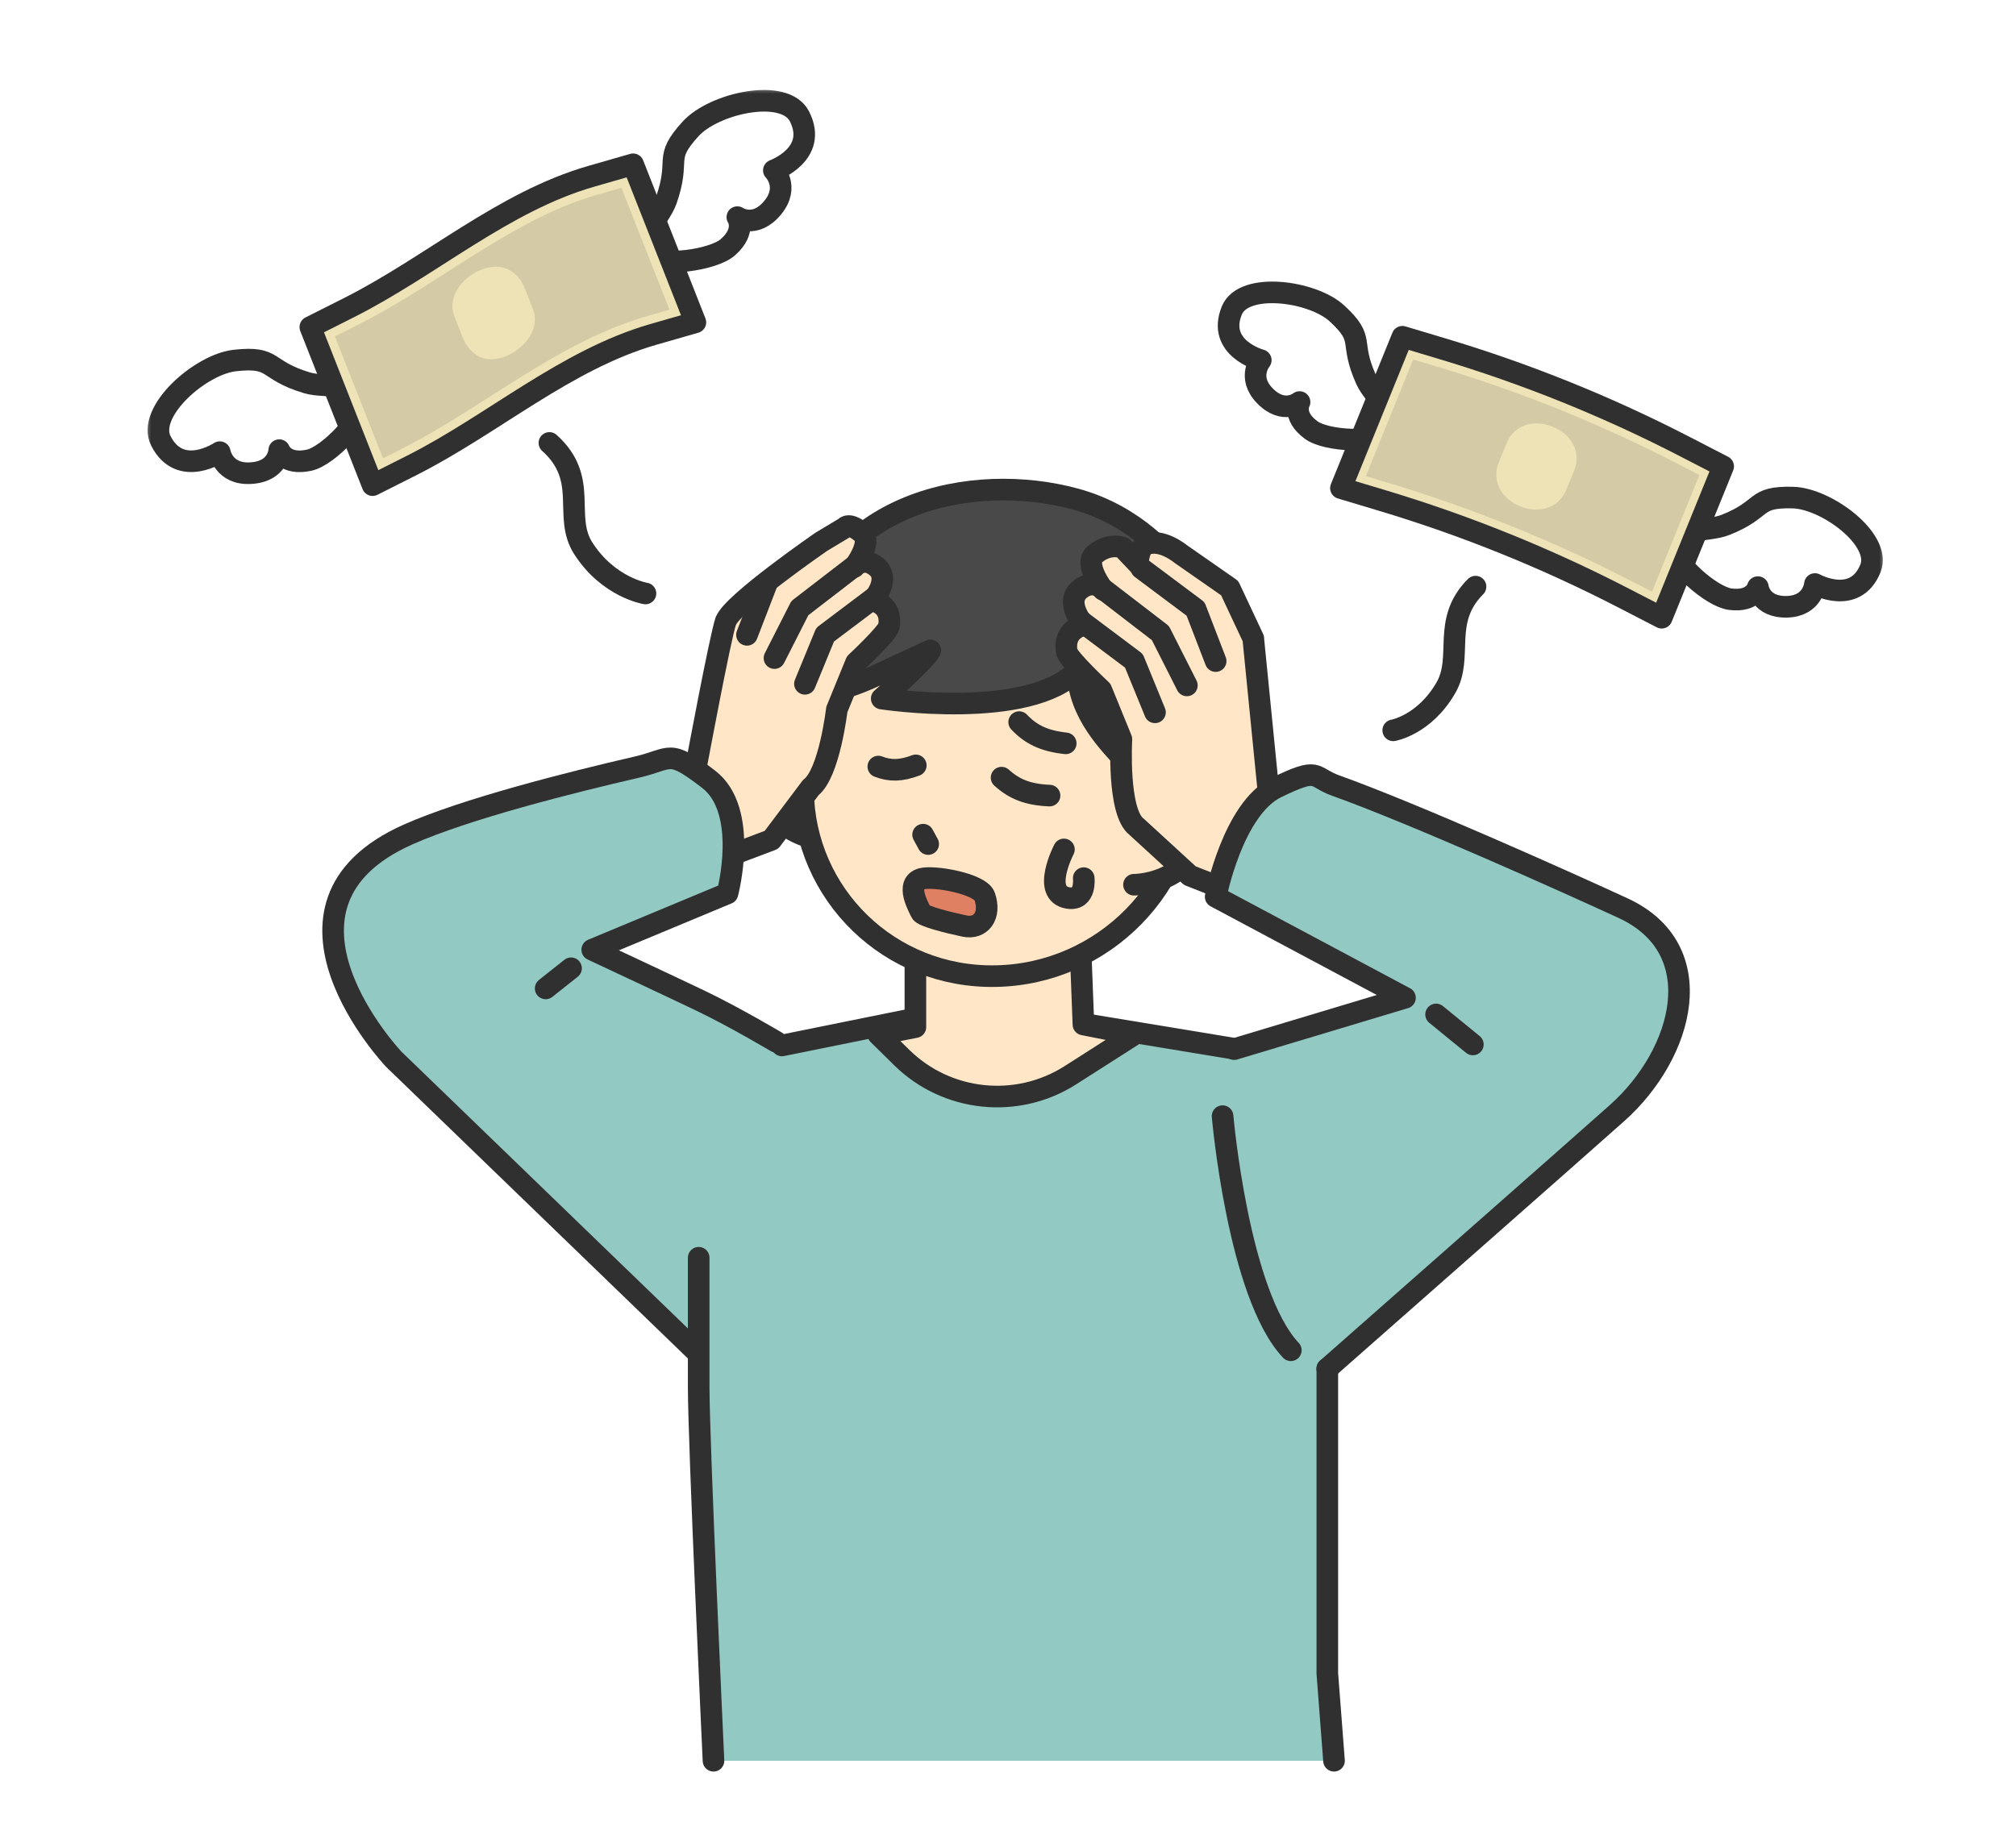 <svg width="140" height="128" viewBox="0 0 140 128" fill="none" xmlns="http://www.w3.org/2000/svg">
<rect width="140" height="128" fill="white"/>
<mask id="mask0_192_590" style="mask-type:alpha" maskUnits="userSpaceOnUse" x="10" y="6" width="121" height="118">
<rect x="10" y="6" width="121" height="118" fill="#D9D9D9"/>
</mask>
<g mask="url(#mask0_192_590)">
<path d="M92.175 116.243V95.064L94.618 92.91L88.191 72.119L85.504 72.805L67.79 69.889L54.767 72.493C54.767 72.493 52.845 72.119 52.775 71.987L44.932 90.576L48.402 93.942L49.541 122.303H92.633L92.168 116.243H92.175Z" fill="#93C9C3"/>
<path d="M85.505 72.812L67.79 69.889L54.303 72.618" stroke="#303030" stroke-width="1.5" stroke-linecap="round" stroke-linejoin="round"/>
<path d="M92.175 95.064V116.243L92.64 122.303" stroke="#303030" stroke-width="1.5" stroke-linecap="round" stroke-linejoin="round"/>
<path d="M49.548 122.303C49.548 122.303 48.52 100.279 48.52 96.345V87.363" stroke="#303030" stroke-width="1.5" stroke-linecap="round" stroke-linejoin="round"/>
<path d="M75.238 71.163L74.933 63.219H63.569V71.344L60.994 71.856L62.619 73.456C65.756 76.544 70.615 77.05 74.329 74.688L78.764 71.856L75.238 71.163Z" fill="#FFE6C7" stroke="#303030" stroke-width="1.5" stroke-linecap="round" stroke-linejoin="round"/>
<path d="M57.697 50.753L57.281 58.371C57.281 58.371 53.421 58.164 52.609 54.188C51.915 50.801 55.045 48.433 57.697 50.753Z" fill="#FFE6C7"/>
<path d="M57.697 50.753C55.045 48.433 51.915 50.801 52.609 54.188C53.421 58.164 57.281 58.371 57.281 58.371" stroke="#303030" stroke-width="1.5" stroke-linecap="round" stroke-linejoin="round"/>
<path d="M68.47 67.798C61.175 67.576 55.49 61.509 55.781 54.251L55.947 50.137C56.239 42.768 62.479 36.978 69.886 37.206H69.907C77.3 37.428 83.061 43.578 82.77 50.94L82.624 54.673C82.325 62.146 75.995 68.026 68.477 67.798H68.47Z" fill="#FFE6C7" stroke="#303030" stroke-width="1.5" stroke-linecap="round" stroke-linejoin="round"/>
<path d="M74.009 51.633C72.496 51.467 71.594 51.017 70.775 50.158" stroke="#303030" stroke-width="1.5" stroke-linecap="round" stroke-linejoin="round"/>
<path d="M63.597 53.163C62.549 53.558 61.806 53.558 60.994 53.246" stroke="#303030" stroke-width="1.5" stroke-linecap="round" stroke-linejoin="round"/>
<path d="M72.885 55.262C71.365 55.199 70.434 54.811 69.553 54.015" stroke="#303030" stroke-width="1.5" stroke-linecap="round" stroke-linejoin="round"/>
<path d="M64.458 58.628L64.104 57.977" stroke="#303030" stroke-width="1.5" stroke-linecap="round" stroke-linejoin="round"/>
<path d="M64.014 61.038C64.895 60.816 68.074 61.384 68.38 62.264C68.838 63.587 68.13 64.57 66.964 64.321C65.797 64.072 64.076 63.642 63.958 63.365C63.84 63.088 62.806 61.349 64.007 61.045L64.014 61.038Z" fill="#DF8063" stroke="#303030" stroke-width="1.5" stroke-linecap="round" stroke-linejoin="round"/>
<path d="M73.884 59.002C73.884 59.002 72.281 62.07 74.176 62.375C75.446 62.575 75.259 60.996 75.259 60.996" stroke="#303030" stroke-width="1.5" stroke-linecap="round" stroke-linejoin="round"/>
<path d="M83.81 56.287C83.81 56.287 78.841 53.662 78.188 52.914C77.181 51.758 74.828 49.555 74.842 46.542C71.496 50.095 61.23 48.523 61.23 48.523C61.23 48.523 64.139 46.002 64.603 45.178C60.89 46.874 60.362 47.221 58.669 47.775C57.239 48.246 54.67 49.098 54.67 49.098C54.67 49.098 54.573 47.692 55.205 44.762C57.364 34.762 67.582 32.719 74.71 34.672C79.021 35.856 81.284 38.903 81.284 38.903C81.284 38.903 83.748 40.399 84.998 43.349C86.247 46.3 86.254 49.202 85.969 51.162C85.546 54.091 83.804 56.287 83.804 56.287H83.81Z" fill="#494949" stroke="#303030" stroke-width="1.5" stroke-linecap="round" stroke-linejoin="round"/>
<path d="M83.707 57.602C82.617 61.509 78.75 61.453 78.75 61.453L78.868 53.821C81.68 51.695 84.63 54.271 83.707 57.602Z" fill="#FFE6C7"/>
<path d="M78.868 53.821C81.68 51.695 84.63 54.271 83.707 57.602C82.617 61.509 78.75 61.453 78.75 61.453" stroke="#303030" stroke-width="1.5" stroke-linecap="round" stroke-linejoin="round"/>
<path d="M84.901 77.528C84.901 77.528 85.976 89.884 89.642 93.79" stroke="#303030" stroke-width="1.5" stroke-linecap="round" stroke-linejoin="round"/>
<path d="M50.415 43.135C50.818 41.923 57.03 37.636 57.03 37.636L58.669 36.652C58.669 36.652 58.946 36.23 59.876 37.026C60.633 37.67 59.321 39.388 59.321 39.388C59.321 39.388 59.911 38.619 60.834 39.34C61.945 40.205 60.599 41.722 60.599 41.722C60.599 41.722 61.993 41.964 61.73 43.502C61.653 43.959 59.446 46.023 59.446 46.023L58.113 49.285C58.113 49.285 57.593 53.724 56.309 54.701L53.574 58.337L46.452 61.024L42.912 55.012L48.395 52.942C48.395 52.942 49.999 44.347 50.401 43.135H50.415Z" fill="#FFE6C7" stroke="#303030" stroke-width="1.5" stroke-linecap="round" stroke-linejoin="round"/>
<path d="M53.206 40.642L51.873 44.097" stroke="#303030" stroke-width="1.5" stroke-linecap="round" stroke-linejoin="round"/>
<path d="M59.411 39.263L55.545 42.241L53.782 45.711" stroke="#303030" stroke-width="1.5" stroke-linecap="round" stroke-linejoin="round"/>
<path d="M60.765 41.473L57.301 44.084L55.899 47.498" stroke="#303030" stroke-width="1.5" stroke-linecap="round" stroke-linejoin="round"/>
<path d="M87.038 44.354L85.393 40.849L81.985 38.474C81.985 38.474 80.632 37.352 79.549 37.83C79.07 38.038 79.014 39.146 79.014 39.146L77.959 38.031C77.959 38.031 77.008 37.67 76.029 38.502C75.231 39.18 76.612 40.974 76.612 40.974C76.612 40.974 75.994 40.171 75.022 40.919C73.864 41.819 75.273 43.419 75.273 43.419C75.273 43.419 73.808 43.675 74.085 45.282C74.169 45.76 76.48 47.927 76.48 47.927L77.876 51.349C77.876 51.349 77.584 56.411 78.931 57.429L82.631 60.823L90.072 63.76L92.744 57.062L88.066 54.763L87.031 44.347L87.038 44.354Z" fill="#FFE6C7" stroke="#303030" stroke-width="1.5" stroke-linecap="round" stroke-linejoin="round"/>
<path d="M79.257 39.478L83.027 42.297L84.421 45.919" stroke="#303030" stroke-width="1.5" stroke-linecap="round" stroke-linejoin="round"/>
<path d="M76.529 40.856L80.583 43.973L82.422 47.609" stroke="#303030" stroke-width="1.5" stroke-linecap="round" stroke-linejoin="round"/>
<path d="M75.106 43.169L78.743 45.898L80.208 49.479" stroke="#303030" stroke-width="1.5" stroke-linecap="round" stroke-linejoin="round"/>
<path d="M112.708 63.067C108.911 61.315 98.18 56.495 92.751 54.555C91.099 53.967 91.675 53.226 88.649 54.694C85.622 56.162 84.428 62.284 84.428 62.284L97.576 69.3L85.713 72.867L92.758 93.79C92.758 93.79 110.424 78.989 112.319 77.3C116.956 73.158 118.872 65.907 112.715 63.067H112.708Z" fill="#93C9C3"/>
<path d="M85.706 72.874L97.568 69.307L84.421 62.291C84.421 62.291 85.608 56.176 88.641 54.7C91.675 53.226 91.092 53.967 92.744 54.562C98.172 56.502 108.904 61.322 112.701 63.074C118.865 65.913 116.942 73.165 112.305 77.306C110.41 79.003 92.168 95.071 92.168 95.071" stroke="#303030" stroke-width="1.5" stroke-linecap="round" stroke-linejoin="round"/>
<path d="M48.659 69.515C47.209 68.981 41.128 65.969 41.128 65.969L50.52 62.056C50.52 62.056 52.053 56.308 49.208 54.126C46.362 51.951 46.688 52.72 44.21 53.288C39.621 54.347 32.368 56.176 28.342 57.963C17.235 62.901 27.342 73.574 27.342 73.574L45.681 91.289L53.109 71.98C53.109 71.98 50.617 70.228 48.659 69.508V69.515Z" fill="#93C9C3"/>
<path d="M53.914 72.368C53.914 72.368 51.026 70.651 48.659 69.515C47.264 68.843 41.128 65.969 41.128 65.969L50.52 62.056C50.52 62.056 52.053 56.308 49.208 54.126C46.362 51.944 46.688 52.72 44.21 53.288C39.621 54.347 32.368 56.176 28.342 57.963C17.235 62.901 27.342 73.573 27.342 73.573L48.416 93.942" stroke="#303030" stroke-width="1.5" stroke-linecap="round" stroke-linejoin="round"/>
<path d="M102.282 72.548L99.728 70.464" stroke="#303030" stroke-width="1.5" stroke-linecap="round" stroke-linejoin="round"/>
<path d="M39.656 67.257L37.893 68.656" stroke="#303030" stroke-width="1.5" stroke-linecap="round" stroke-linejoin="round"/>
<path d="M25.293 27.735C25.258 26.44 22.669 26.994 21.329 26.593C18.33 25.699 19.191 24.723 16.311 25.041C13.909 25.304 10.146 28.615 11.174 30.63C12.514 33.255 15.262 31.406 15.262 31.406C15.262 31.406 15.519 32.964 17.386 32.867C19.344 32.77 19.392 31.267 19.392 31.267C19.392 31.267 19.767 32.334 21.461 31.967C22.808 31.676 25.327 29.03 25.293 27.735Z" fill="white" stroke="#303030" stroke-width="1.5" stroke-linecap="round" stroke-linejoin="round"/>
<path d="M44.868 17.776C43.84 16.987 45.805 15.22 46.27 13.905C47.304 10.961 46.013 11.079 47.964 8.946C49.595 7.159 54.488 6.072 55.516 8.08C56.855 10.705 53.739 11.834 53.739 11.834C53.739 11.834 54.849 12.956 53.676 14.403C52.441 15.927 51.205 15.082 51.205 15.082C51.205 15.082 51.85 16.017 50.553 17.167C49.525 18.081 45.895 18.559 44.868 17.769V17.776Z" fill="white" stroke="#303030" stroke-width="1.5" stroke-linecap="round" stroke-linejoin="round"/>
<path d="M41.05 12.249C34.962 14.002 29.916 18.503 24.258 21.357L21.551 22.721L25.876 33.698L28.583 32.334C34.233 29.481 39.287 24.979 45.374 23.227L48.29 22.389L43.965 11.411L41.05 12.249Z" fill="#EDE3B7" stroke="#303030" stroke-width="1.5" stroke-linecap="round" stroke-linejoin="round"/>
<path d="M23.259 23.365L24.869 22.555C27.042 21.461 29.138 20.124 31.158 18.829C33.858 17.104 36.656 15.318 39.564 14.175C40.189 13.932 40.814 13.718 41.418 13.544L43.153 13.046L46.492 21.509L44.999 21.939C44.312 22.139 43.611 22.375 42.903 22.652C39.745 23.892 36.843 25.748 34.032 27.541C32.068 28.795 30.034 30.097 27.979 31.136L26.598 31.835L23.259 23.372V23.365Z" fill="#D4CAA5"/>
<path d="M33.435 18.725C32.081 19.258 31.026 20.643 31.561 21.994L32.109 23.386C32.644 24.736 33.74 25.284 35.094 24.757C36.448 24.224 37.544 22.818 37.01 21.467L36.462 20.075C35.927 18.725 34.789 18.198 33.435 18.732V18.725Z" fill="#EDE3B7"/>
<path d="M38.154 30.766C40.955 33.284 39.068 35.845 40.504 38.084C42.246 40.808 44.824 41.223 44.824 41.223" stroke="#303030" stroke-width="1.5" stroke-linecap="round" stroke-linejoin="round"/>
<path d="M96.543 29.977C97.466 29.139 95.433 27.609 94.877 26.383C93.641 23.647 94.891 23.661 92.844 21.77C91.136 20.198 86.36 19.561 85.541 21.569C84.479 24.194 87.554 25.018 87.554 25.018C87.554 25.018 86.582 26.189 87.825 27.477C89.13 28.834 90.247 27.927 90.247 27.927C90.247 27.927 89.706 28.876 91.046 29.866C92.108 30.656 95.62 30.815 96.543 29.977Z" fill="white" stroke="#303030" stroke-width="1.5" stroke-linecap="round" stroke-linejoin="round"/>
<path d="M116.118 37.886C116.042 36.647 118.568 36.958 119.825 36.46C122.622 35.352 121.713 34.493 124.503 34.562C126.829 34.617 130.702 37.478 129.89 39.486C128.821 42.111 126.037 40.567 126.037 40.567C126.037 40.567 125.919 42.076 124.129 42.146C122.241 42.215 122.074 40.781 122.074 40.781C122.074 40.781 121.803 41.834 120.151 41.619C118.839 41.446 116.208 39.126 116.132 37.88L116.118 37.886Z" fill="white" stroke="#303030" stroke-width="1.5" stroke-linecap="round" stroke-linejoin="round"/>
<path d="M117.076 31.058C111.668 28.259 106.011 25.974 100.181 24.229L97.39 23.391L93.121 33.904L95.912 34.742C101.742 36.487 107.399 38.773 112.807 41.571L115.396 42.907L119.665 32.394L117.076 31.058Z" fill="#EDE3B7" stroke="#303030" stroke-width="1.5" stroke-linecap="round" stroke-linejoin="round"/>
<path d="M113.404 40.421C110.676 39.008 107.851 37.713 105.005 36.564C102.159 35.414 99.222 34.382 96.279 33.502L94.85 33.073L98.14 24.97L99.799 25.469C102.665 26.327 105.519 27.332 108.295 28.447C111.065 29.569 113.82 30.829 116.472 32.2L118.013 32.997L114.723 41.1L113.397 40.414L113.404 40.421Z" fill="#D4CAA5"/>
<path d="M107.823 29.638C106.525 29.111 105.151 29.492 104.623 30.788L104.082 32.117C103.554 33.412 104.276 34.645 105.574 35.172C106.872 35.698 108.253 35.303 108.774 34.015L109.315 32.685C109.843 31.39 109.114 30.164 107.823 29.638Z" fill="#EDE3B7"/>
<path d="M102.468 40.748C100.089 43.139 101.645 45.622 100.416 47.761C98.921 50.36 96.751 50.729 96.751 50.729" stroke="#303030" stroke-width="1.5" stroke-linecap="round" stroke-linejoin="round"/>
</g>
</svg>
